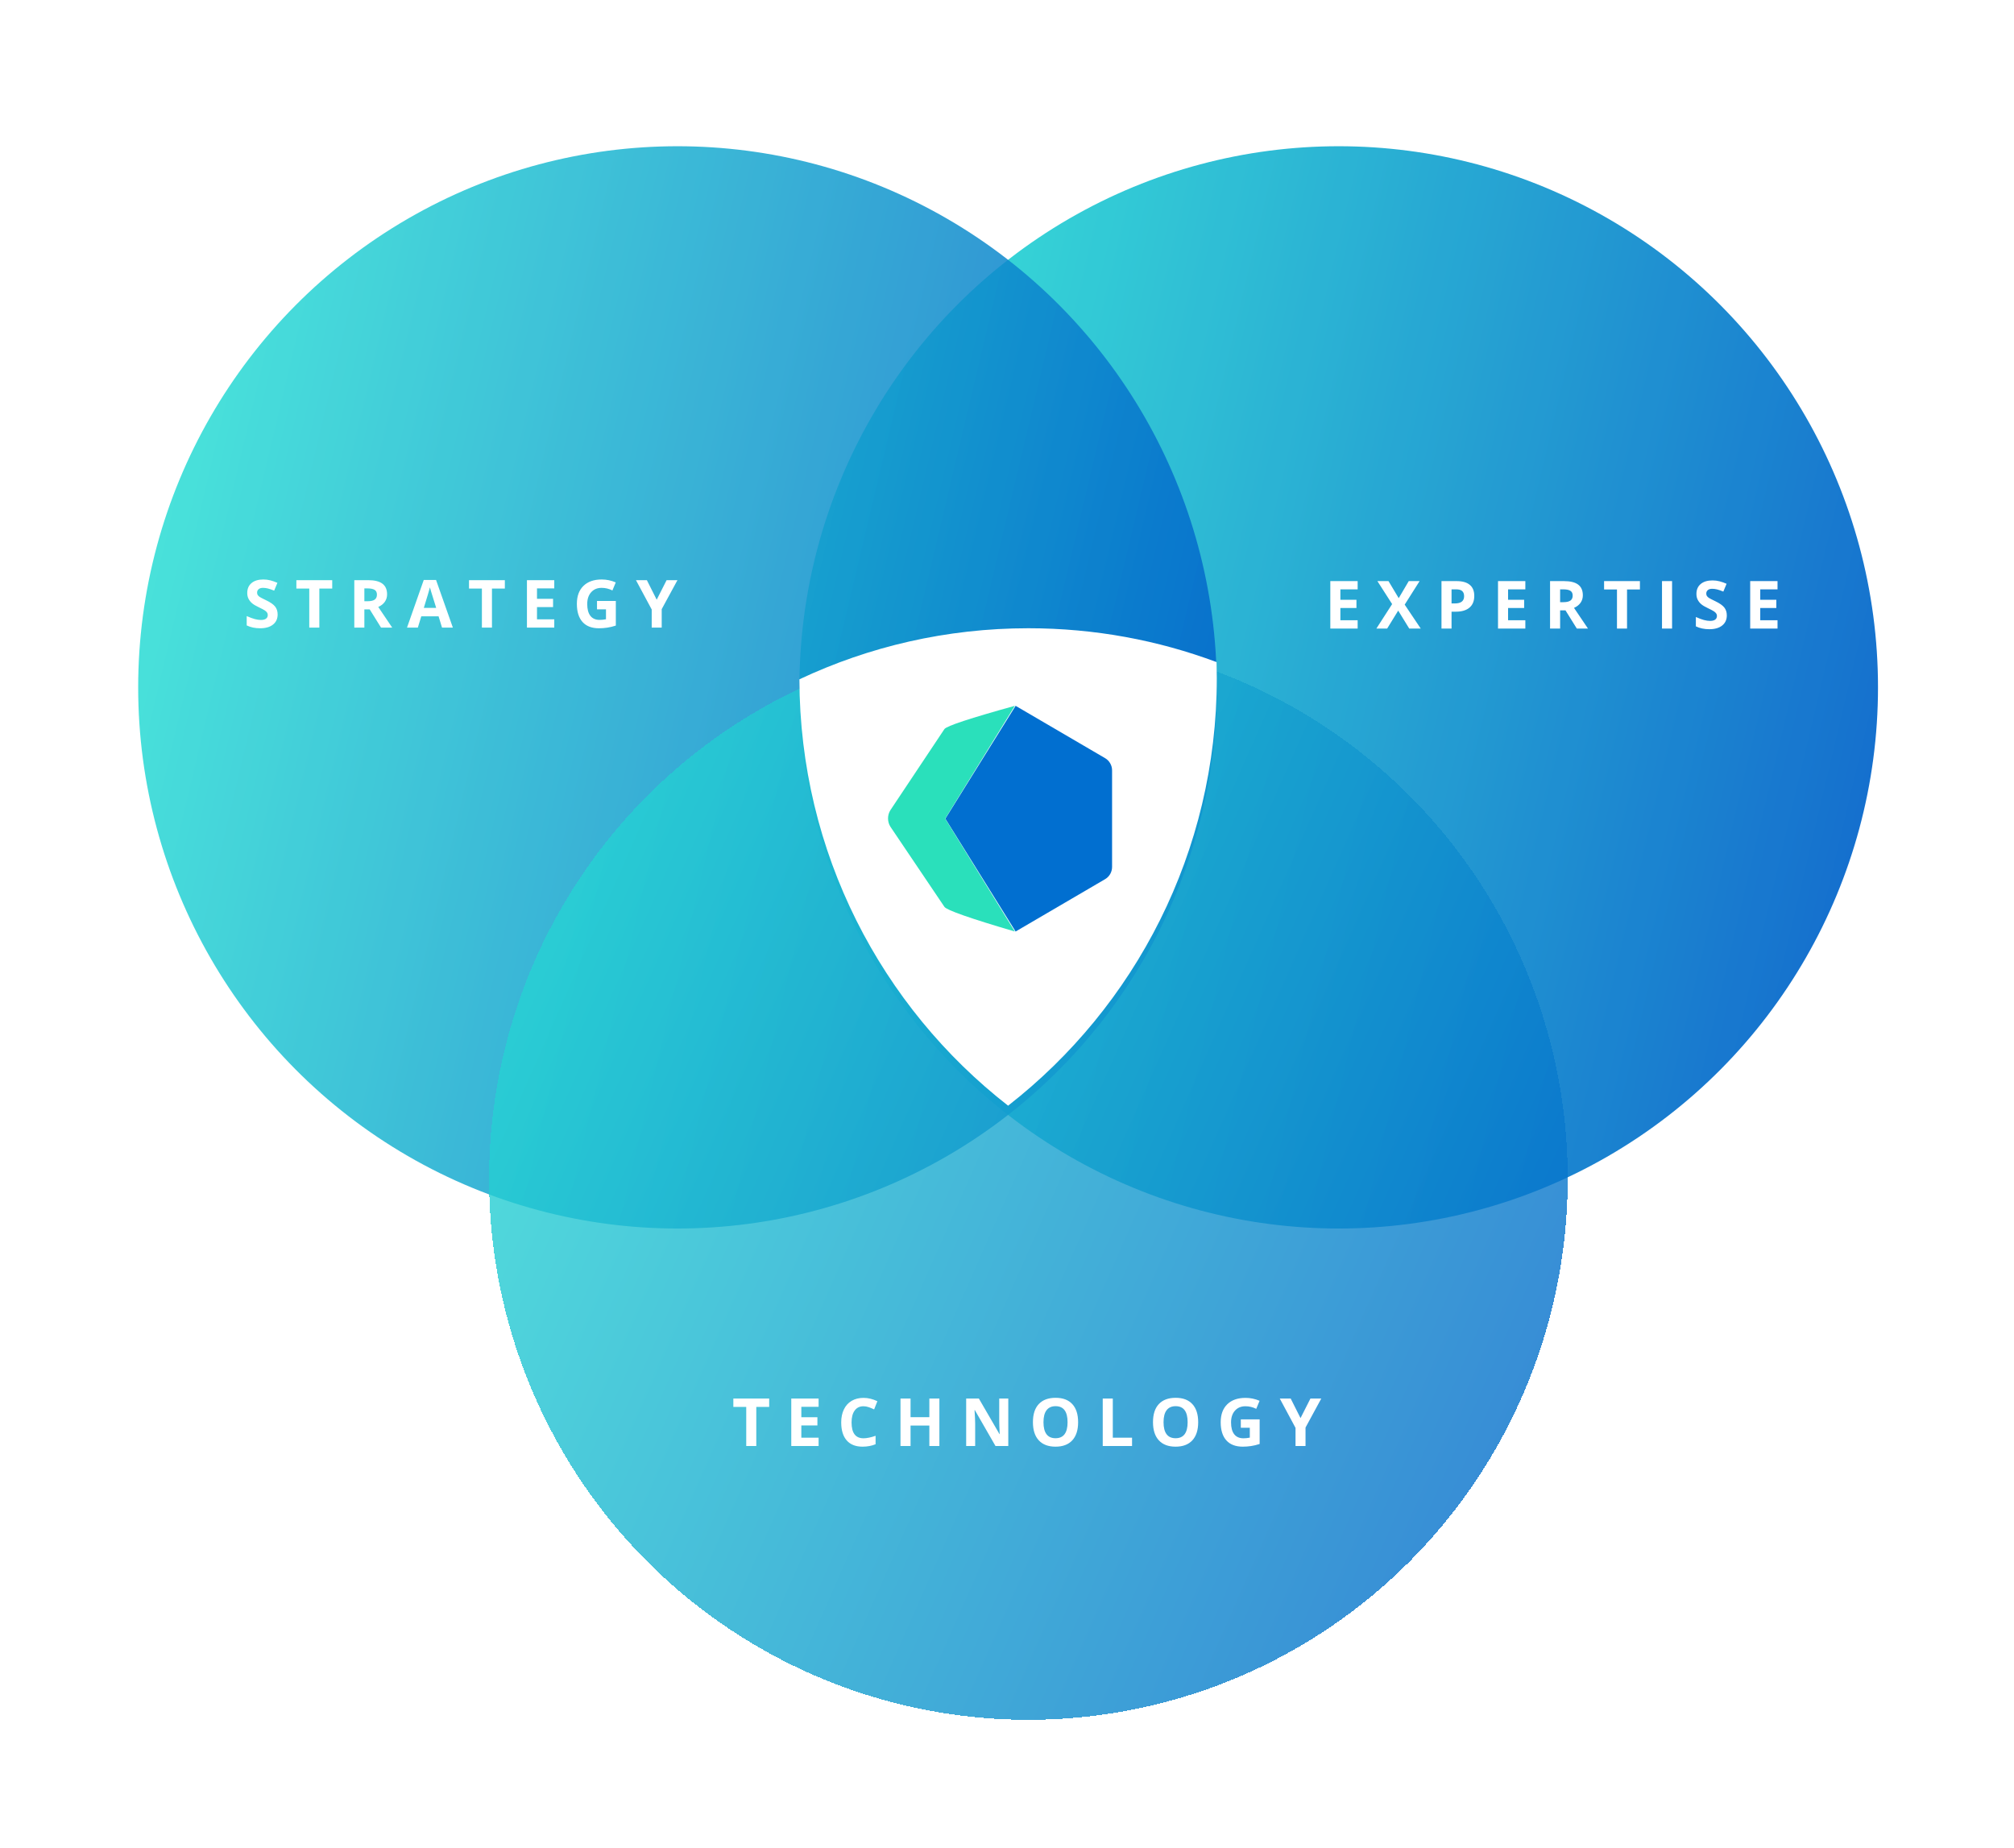 <svg width="595" height="546" viewBox="0 0 595 546" fill="none" xmlns="http://www.w3.org/2000/svg">
<g filter="url(#filter0_d_2284_21904)">
<g filter="url(#filter1_d_2284_21904)">
<mask id="path-1-outside-1_2284_21904" maskUnits="userSpaceOnUse" x="23" y="19" width="546" height="497" fill="black">
<rect fill="white" x="23" y="19" width="546" height="497"/>
<path fill-rule="evenodd" clip-rule="evenodd" d="M142.74 344.75C82.156 322.115 39 263.552 39 194.875C39 106.578 110.334 35 198.329 35C235.134 35 269.024 47.522 295.999 68.552C322.974 47.522 356.864 35 393.669 35C481.664 35 552.998 106.578 552.998 194.875C552.998 258.897 515.495 314.129 461.33 339.66C461.33 339.779 461.33 339.898 461.33 340.017C461.33 428.314 389.996 499.892 302.001 499.892C215.583 499.892 145.235 430.857 142.74 344.75Z"/>
</mask>
<path fill-rule="evenodd" clip-rule="evenodd" d="M142.74 344.75C82.156 322.115 39 263.552 39 194.875C39 106.578 110.334 35 198.329 35C235.134 35 269.024 47.522 295.999 68.552C322.974 47.522 356.864 35 393.669 35C481.664 35 552.998 106.578 552.998 194.875C552.998 258.897 515.495 314.129 461.33 339.66C461.33 339.779 461.33 339.898 461.33 340.017C461.33 428.314 389.996 499.892 302.001 499.892C215.583 499.892 145.235 430.857 142.74 344.75Z" fill="white"/>
<path d="M142.74 344.75L158.012 344.307L157.714 334.034L148.087 330.438L142.74 344.75ZM295.999 68.552L286.605 80.601L295.999 87.924L305.393 80.601L295.999 68.552ZM461.33 339.66L454.816 325.84L446.029 329.981L446.052 339.695L461.33 339.66ZM148.087 330.438C93.305 309.971 54.278 256.997 54.278 194.875H23.722C23.722 270.107 71.006 334.26 137.393 359.062L148.087 330.438ZM54.278 194.875C54.278 114.967 118.821 50.278 198.329 50.278V19.722C101.847 19.722 23.722 98.19 23.722 194.875H54.278ZM198.329 50.278C231.607 50.278 262.216 61.587 286.605 80.601L305.393 56.503C275.832 33.457 238.661 19.722 198.329 19.722V50.278ZM305.393 80.601C329.782 61.587 360.391 50.278 393.669 50.278V19.722C353.337 19.722 316.166 33.457 286.605 56.503L305.393 80.601ZM393.669 50.278C473.177 50.278 537.72 114.967 537.72 194.875H568.276C568.276 98.19 490.151 19.722 393.669 19.722V50.278ZM537.72 194.875C537.72 252.784 503.812 302.746 454.816 325.84L467.844 353.48C527.178 325.513 568.276 265.009 568.276 194.875H537.72ZM446.052 339.695C446.052 339.801 446.052 339.908 446.052 340.017H476.608C476.608 339.888 476.608 339.757 476.608 339.624L446.052 339.695ZM446.052 340.017C446.052 419.925 381.509 484.614 302.001 484.614V515.17C398.483 515.17 476.608 436.702 476.608 340.017H446.052ZM302.001 484.614C223.92 484.614 160.269 422.224 158.012 344.307L127.469 345.192C130.2 439.49 207.247 515.17 302.001 515.17V484.614Z" fill="white" mask="url(#path-1-outside-1_2284_21904)"/>
</g>
<g filter="url(#filter2_d_2284_21904)">
<path fill-rule="evenodd" clip-rule="evenodd" d="M142.74 344.75C82.156 322.115 39 263.552 39 194.875C39 106.578 110.334 35 198.329 35C235.134 35 269.024 47.522 295.999 68.552C322.974 47.522 356.864 35 393.669 35C481.664 35 552.998 106.578 552.998 194.875C552.998 258.897 515.495 314.129 461.33 339.66C461.33 339.779 461.33 339.898 461.33 340.017C461.33 428.314 389.996 499.892 302.001 499.892C215.583 499.892 145.235 430.857 142.74 344.75Z" fill="white"/>
</g>
<g opacity="0.92" filter="url(#filter3_d_2284_21904)">
<ellipse cx="393.669" cy="194.875" rx="159.329" ry="159.875" fill="url(#paint0_linear_2284_21904)"/>
</g>
<g opacity="0.85" filter="url(#filter4_d_2284_21904)">
<ellipse cx="198.329" cy="194.875" rx="159.329" ry="159.875" fill="url(#paint1_linear_2284_21904)"/>
</g>
<g filter="url(#filter5_d_2284_21904)">
<ellipse cx="302.001" cy="340.015" rx="159.329" ry="159.875" fill="url(#paint2_linear_2284_21904)" fill-opacity="0.8" shape-rendering="crispEdges"/>
</g>
<path d="M80.201 176.063C80.201 177.329 79.744 178.326 78.829 179.055C77.921 179.784 76.655 180.149 75.031 180.149C73.535 180.149 72.211 179.868 71.06 179.305V176.542C72.007 176.964 72.806 177.262 73.458 177.434C74.117 177.607 74.718 177.693 75.261 177.693C75.914 177.693 76.412 177.569 76.758 177.319C77.109 177.07 77.285 176.699 77.285 176.207C77.285 175.932 77.209 175.689 77.055 175.478C76.902 175.26 76.675 175.053 76.374 174.854C76.08 174.656 75.476 174.34 74.561 173.905C73.704 173.502 73.062 173.115 72.633 172.744C72.205 172.373 71.863 171.942 71.607 171.449C71.351 170.957 71.223 170.382 71.223 169.723C71.223 168.482 71.642 167.507 72.48 166.798C73.324 166.088 74.488 165.733 75.971 165.733C76.7 165.733 77.394 165.819 78.053 165.992C78.718 166.165 79.411 166.407 80.134 166.721L79.175 169.032C78.427 168.725 77.806 168.511 77.314 168.39C76.828 168.268 76.349 168.207 75.875 168.207C75.313 168.207 74.881 168.339 74.581 168.601C74.28 168.863 74.13 169.205 74.13 169.627C74.13 169.889 74.19 170.119 74.312 170.318C74.433 170.509 74.625 170.698 74.887 170.884C75.156 171.063 75.786 171.389 76.777 171.862C78.088 172.488 78.986 173.118 79.472 173.751C79.958 174.378 80.201 175.149 80.201 176.063ZM92.518 179.957H89.544V168.409H85.736V165.934H96.325V168.409H92.518V179.957ZM105.822 172.159H106.781C107.721 172.159 108.415 172.003 108.862 171.689C109.31 171.376 109.534 170.884 109.534 170.212C109.534 169.547 109.304 169.074 108.843 168.793C108.389 168.511 107.683 168.371 106.724 168.371H105.822V172.159ZM105.822 174.576V179.957H102.849V165.934H106.935C108.84 165.934 110.25 166.283 111.164 166.98C112.079 167.67 112.536 168.722 112.536 170.135C112.536 170.96 112.309 171.696 111.855 172.341C111.401 172.981 110.758 173.483 109.927 173.847C112.037 177 113.412 179.036 114.051 179.957H110.752L107.405 174.576H105.822ZM128.766 179.957L127.749 176.619H122.637L121.62 179.957H118.417L123.366 165.877H127.001L131.969 179.957H128.766ZM127.039 174.125C126.099 171.101 125.569 169.39 125.447 168.994C125.332 168.598 125.249 168.284 125.198 168.054C124.987 168.872 124.383 170.896 123.385 174.125H127.039ZM143.519 179.957H140.545V168.409H136.737V165.934H147.326V168.409H143.519V179.957ZM161.926 179.957H153.85V165.934H161.926V168.371H156.823V171.449H161.571V173.886H156.823V177.502H161.926V179.957ZM174.549 172.082H180.112V179.353C179.211 179.647 178.36 179.852 177.561 179.967C176.768 180.088 175.956 180.149 175.125 180.149C173.008 180.149 171.39 179.529 170.271 178.288C169.159 177.041 168.602 175.254 168.602 172.926C168.602 170.663 169.248 168.898 170.54 167.632C171.838 166.366 173.635 165.733 175.93 165.733C177.369 165.733 178.757 166.021 180.093 166.596L179.105 168.975C178.082 168.463 177.017 168.207 175.911 168.207C174.626 168.207 173.596 168.639 172.823 169.502C172.049 170.366 171.662 171.526 171.662 172.984C171.662 174.506 171.972 175.67 172.592 176.475C173.219 177.275 174.127 177.674 175.316 177.674C175.937 177.674 176.566 177.61 177.206 177.482V174.557H174.549V172.082ZM192.189 171.708L195.114 165.934H198.318L193.666 174.499V179.957H190.712V174.595L186.06 165.934H189.283L192.189 171.708Z" fill="white"/>
<path d="M399.27 180.234H391.194V166.212H399.27V168.648H394.167V171.727H398.915V174.163H394.167V177.779H399.27V180.234ZM417.907 180.234H414.512L411.251 174.93L407.989 180.234H404.805L409.457 173.002L405.102 166.212H408.383L411.404 171.257L414.368 166.212H417.571L413.169 173.165L417.907 180.234ZM427.01 172.811H427.989C428.903 172.811 429.587 172.632 430.041 172.273C430.495 171.909 430.722 171.381 430.722 170.691C430.722 169.994 430.53 169.479 430.147 169.147C429.77 168.814 429.175 168.648 428.363 168.648H427.01V172.811ZM433.724 170.585C433.724 172.094 433.251 173.249 432.305 174.048C431.365 174.847 430.025 175.247 428.286 175.247H427.01V180.234H424.037V166.212H428.516C430.217 166.212 431.509 166.579 432.391 167.315C433.28 168.044 433.724 169.134 433.724 170.585ZM448.813 180.234H440.737V166.212H448.813V168.648H443.71V171.727H448.458V174.163H443.71V177.779H448.813V180.234ZM459.086 172.437H460.045C460.985 172.437 461.679 172.28 462.127 171.967C462.574 171.653 462.798 171.161 462.798 170.489C462.798 169.824 462.568 169.351 462.108 169.07C461.654 168.789 460.947 168.648 459.988 168.648H459.086V172.437ZM459.086 174.854V180.234H456.113V166.212H460.199C462.104 166.212 463.514 166.56 464.429 167.257C465.343 167.948 465.8 169 465.8 170.413C465.8 171.238 465.573 171.973 465.119 172.619C464.665 173.258 464.023 173.76 463.191 174.125C465.302 177.277 466.676 179.314 467.316 180.234H464.016L460.669 174.854H459.086ZM478.855 180.234H475.882V168.686H472.074V166.212H482.663V168.686H478.855V180.234ZM489.186 180.234V166.212H492.16V180.234H489.186ZM508.332 176.34C508.332 177.606 507.875 178.604 506.961 179.333C506.053 180.062 504.786 180.426 503.162 180.426C501.666 180.426 500.342 180.145 499.191 179.582V176.82C500.138 177.242 500.937 177.539 501.589 177.712C502.248 177.884 502.849 177.971 503.392 177.971C504.045 177.971 504.543 177.846 504.889 177.597C505.24 177.347 505.416 176.976 505.416 176.484C505.416 176.209 505.34 175.966 505.186 175.755C505.033 175.538 504.806 175.33 504.505 175.132C504.211 174.933 503.607 174.617 502.692 174.182C501.835 173.779 501.193 173.392 500.764 173.022C500.336 172.651 499.994 172.219 499.738 171.727C499.482 171.234 499.354 170.659 499.354 170C499.354 168.76 499.773 167.785 500.611 167.075C501.455 166.365 502.619 166.01 504.102 166.01C504.831 166.01 505.525 166.097 506.184 166.269C506.849 166.442 507.542 166.685 508.265 166.998L507.306 169.31C506.558 169.003 505.937 168.789 505.445 168.667C504.959 168.546 504.48 168.485 504.006 168.485C503.444 168.485 503.012 168.616 502.712 168.878C502.411 169.14 502.261 169.482 502.261 169.904C502.261 170.167 502.321 170.397 502.443 170.595C502.564 170.787 502.756 170.975 503.018 171.161C503.287 171.34 503.917 171.666 504.908 172.139C506.219 172.766 507.117 173.396 507.603 174.029C508.089 174.655 508.332 175.426 508.332 176.34ZM523.315 180.234H515.239V166.212H523.315V168.648H518.212V171.727H522.96V174.163H518.212V177.779H523.315V180.234Z" fill="white"/>
<path d="M221.612 421.742H218.639V410.194H214.831V407.719H225.42V410.194H221.612V421.742ZM240.019 421.742H231.943V407.719H240.019V410.156H234.917V413.235H239.665V415.671H234.917V419.287H240.019V421.742ZM253.276 409.993C252.157 409.993 251.29 410.415 250.677 411.259C250.063 412.096 249.756 413.267 249.756 414.769C249.756 417.896 250.929 419.459 253.276 419.459C254.261 419.459 255.453 419.213 256.854 418.721V421.215C255.703 421.694 254.417 421.934 252.998 421.934C250.958 421.934 249.398 421.317 248.317 420.083C247.236 418.842 246.696 417.065 246.696 414.75C246.696 413.292 246.962 412.016 247.492 410.923C248.023 409.823 248.784 408.982 249.775 408.4C250.773 407.812 251.939 407.518 253.276 407.518C254.638 407.518 256.006 407.847 257.381 408.506L256.422 410.923C255.898 410.674 255.37 410.456 254.839 410.271C254.309 410.085 253.787 409.993 253.276 409.993ZM275.702 421.742H272.738V415.69H267.185V421.742H264.211V407.719H267.185V413.215H272.738V407.719H275.702V421.742ZM296.056 421.742H292.277L286.177 411.134H286.09C286.212 413.008 286.273 414.344 286.273 415.143V421.742H283.616V407.719H287.366L293.457 418.222H293.524C293.428 416.4 293.38 415.111 293.38 414.357V407.719H296.056V421.742ZM316.688 414.712C316.688 417.033 316.113 418.817 314.962 420.064C313.811 421.311 312.161 421.934 310.013 421.934C307.864 421.934 306.214 421.311 305.063 420.064C303.912 418.817 303.337 417.026 303.337 414.692C303.337 412.359 303.912 410.578 305.063 409.35C306.221 408.116 307.877 407.499 310.032 407.499C312.187 407.499 313.833 408.119 314.971 409.36C316.116 410.6 316.688 412.384 316.688 414.712ZM306.454 414.712C306.454 416.278 306.752 417.458 307.346 418.251C307.941 419.044 308.83 419.44 310.013 419.44C312.385 419.44 313.571 417.864 313.571 414.712C313.571 411.553 312.391 409.973 310.032 409.973C308.849 409.973 307.957 410.373 307.356 411.172C306.755 411.965 306.454 413.145 306.454 414.712ZM323.96 421.742V407.719H326.933V419.287H332.621V421.742H323.96ZM352.16 414.712C352.16 417.033 351.584 418.817 350.433 420.064C349.282 421.311 347.632 421.934 345.484 421.934C343.335 421.934 341.686 421.311 340.535 420.064C339.384 418.817 338.808 417.026 338.808 414.692C338.808 412.359 339.384 410.578 340.535 409.35C341.692 408.116 343.348 407.499 345.503 407.499C347.658 407.499 349.305 408.119 350.443 409.36C351.587 410.6 352.16 412.384 352.16 414.712ZM341.926 414.712C341.926 416.278 342.223 417.458 342.818 418.251C343.412 419.044 344.301 419.44 345.484 419.44C347.856 419.44 349.042 417.864 349.042 414.712C349.042 411.553 347.863 409.973 345.503 409.973C344.32 409.973 343.428 410.373 342.827 411.172C342.226 411.965 341.926 413.145 341.926 414.712ZM364.754 413.868H370.317V421.138C369.416 421.432 368.565 421.637 367.766 421.752C366.973 421.873 366.161 421.934 365.33 421.934C363.213 421.934 361.596 421.314 360.476 420.073C359.364 418.826 358.808 417.039 358.808 414.712C358.808 412.448 359.453 410.683 360.745 409.417C362.043 408.151 363.84 407.518 366.135 407.518C367.574 407.518 368.962 407.806 370.298 408.381L369.31 410.76C368.287 410.248 367.222 409.993 366.116 409.993C364.831 409.993 363.802 410.424 363.028 411.287C362.254 412.151 361.867 413.311 361.867 414.769C361.867 416.291 362.177 417.455 362.798 418.26C363.424 419.06 364.332 419.459 365.522 419.459C366.142 419.459 366.772 419.395 367.411 419.268V416.342H364.754V413.868ZM382.394 413.494L385.319 407.719H388.523L383.871 416.285V421.742H380.917V416.381L376.265 407.719H379.488L382.394 413.494Z" fill="white"/>
<path fill-rule="evenodd" clip-rule="evenodd" d="M296.001 321.194C258.571 292.012 234.456 246.45 234.344 195.23C254.881 185.551 277.813 180.141 302.004 180.141C321.555 180.141 340.283 183.674 357.589 190.139C357.635 191.711 357.658 193.289 357.658 194.873C357.658 246.237 333.518 291.944 296.001 321.194Z" fill="white"/>
<path d="M298.221 203.059L320.014 215.805L324.661 218.523C325.935 219.268 326.72 220.647 326.72 222.137V250.657C326.72 252.147 325.935 253.526 324.661 254.271L322.296 255.655H322.281C322.217 255.694 322.154 255.737 322.09 255.776L298.221 269.737L277.461 236.4L298.221 203.059Z" fill="#016FD0"/>
<path d="M297.989 269.737C284.731 265.85 277.867 263.422 277.195 262.458L261.224 238.768C260.3 237.286 260.3 235.374 261.224 233.892L277.195 209.917C277.895 208.993 284.825 206.708 297.989 203.059L277.419 236.397L297.989 269.735V269.737Z" fill="#2AE0BB"/>
</g>
<defs>
<filter id="filter0_d_2284_21904" x="0.939" y="0.584" width="593.767" height="544.662" filterUnits="userSpaceOnUse" color-interpolation-filters="sRGB">
<feFlood flood-opacity="0" result="BackgroundImageFix"/>
<feColorMatrix in="SourceAlpha" type="matrix" values="0 0 0 0 0 0 0 0 0 0 0 0 0 0 0 0 0 0 127 0" result="hardAlpha"/>
<feOffset dx="1.823" dy="5.468"/>
<feGaussianBlur stdDeviation="12.303"/>
<feComposite in2="hardAlpha" operator="out"/>
<feColorMatrix type="matrix" values="0 0 0 0 0 0 0 0 0 0 0 0 0 0 0 0 0 0 0.15 0"/>
<feBlend mode="normal" in2="BackgroundImageFix" result="effect1_dropShadow_2284_21904"/>
<feBlend mode="normal" in="SourceGraphic" in2="effect1_dropShadow_2284_21904" result="shape"/>
</filter>
<filter id="filter1_d_2284_21904" x="8.445" y="7.718" width="575.111" height="526.005" filterUnits="userSpaceOnUse" color-interpolation-filters="sRGB">
<feFlood flood-opacity="0" result="BackgroundImageFix"/>
<feColorMatrix in="SourceAlpha" type="matrix" values="0 0 0 0 0 0 0 0 0 0 0 0 0 0 0 0 0 0 127 0" result="hardAlpha"/>
<feOffset dy="3.274"/>
<feGaussianBlur stdDeviation="7.639"/>
<feComposite in2="hardAlpha" operator="out"/>
<feColorMatrix type="matrix" values="0 0 0 0 0 0 0 0 0 0 0 0 0 0 0 0 0 0 0.1 0"/>
<feBlend mode="normal" in2="BackgroundImageFix" result="effect1_dropShadow_2284_21904"/>
<feBlend mode="normal" in="SourceGraphic" in2="effect1_dropShadow_2284_21904" result="shape"/>
</filter>
<filter id="filter2_d_2284_21904" x="23.722" y="22.996" width="544.556" height="495.447" filterUnits="userSpaceOnUse" color-interpolation-filters="sRGB">
<feFlood flood-opacity="0" result="BackgroundImageFix"/>
<feColorMatrix in="SourceAlpha" type="matrix" values="0 0 0 0 0 0 0 0 0 0 0 0 0 0 0 0 0 0 127 0" result="hardAlpha"/>
<feOffset dy="3.274"/>
<feGaussianBlur stdDeviation="7.639"/>
<feComposite in2="hardAlpha" operator="out"/>
<feColorMatrix type="matrix" values="0 0 0 0 0 0 0 0 0 0 0 0 0 0 0 0 0 0 0.1 0"/>
<feBlend mode="normal" in2="BackgroundImageFix" result="effect1_dropShadow_2284_21904"/>
<feBlend mode="normal" in="SourceGraphic" in2="effect1_dropShadow_2284_21904" result="shape"/>
</filter>
<filter id="filter3_d_2284_21904" x="221.581" y="24.975" width="344.174" height="345.268" filterUnits="userSpaceOnUse" color-interpolation-filters="sRGB">
<feFlood flood-opacity="0" result="BackgroundImageFix"/>
<feColorMatrix in="SourceAlpha" type="matrix" values="0 0 0 0 0 0 0 0 0 0 0 0 0 0 0 0 0 0 127 0" result="hardAlpha"/>
<feOffset dy="2.734"/>
<feGaussianBlur stdDeviation="6.379"/>
<feComposite in2="hardAlpha" operator="out"/>
<feColorMatrix type="matrix" values="0 0 0 0 0 0 0 0 0 0 0 0 0 0 0 0 0 0 0.1 0"/>
<feBlend mode="normal" in2="BackgroundImageFix" result="effect1_dropShadow_2284_21904"/>
<feBlend mode="normal" in="SourceGraphic" in2="effect1_dropShadow_2284_21904" result="shape"/>
</filter>
<filter id="filter4_d_2284_21904" x="26.241" y="24.975" width="344.174" height="345.268" filterUnits="userSpaceOnUse" color-interpolation-filters="sRGB">
<feFlood flood-opacity="0" result="BackgroundImageFix"/>
<feColorMatrix in="SourceAlpha" type="matrix" values="0 0 0 0 0 0 0 0 0 0 0 0 0 0 0 0 0 0 127 0" result="hardAlpha"/>
<feOffset dy="2.734"/>
<feGaussianBlur stdDeviation="6.379"/>
<feComposite in2="hardAlpha" operator="out"/>
<feColorMatrix type="matrix" values="0 0 0 0 0 0 0 0 0 0 0 0 0 0 0 0 0 0 0.19 0"/>
<feBlend mode="normal" in2="BackgroundImageFix" result="effect1_dropShadow_2284_21904"/>
<feBlend mode="normal" in="SourceGraphic" in2="effect1_dropShadow_2284_21904" result="shape"/>
</filter>
<filter id="filter5_d_2284_21904" x="129.913" y="170.116" width="344.174" height="345.268" filterUnits="userSpaceOnUse" color-interpolation-filters="sRGB">
<feFlood flood-opacity="0" result="BackgroundImageFix"/>
<feColorMatrix in="SourceAlpha" type="matrix" values="0 0 0 0 0 0 0 0 0 0 0 0 0 0 0 0 0 0 127 0" result="hardAlpha"/>
<feOffset dy="2.734"/>
<feGaussianBlur stdDeviation="6.379"/>
<feComposite in2="hardAlpha" operator="out"/>
<feColorMatrix type="matrix" values="0 0 0 0 0 0 0 0 0 0 0 0 0 0 0 0 0 0 0.16 0"/>
<feBlend mode="normal" in2="BackgroundImageFix" result="effect1_dropShadow_2284_21904"/>
<feBlend mode="normal" in="SourceGraphic" in2="effect1_dropShadow_2284_21904" result="shape"/>
</filter>
<linearGradient id="paint0_linear_2284_21904" x1="226.486" y1="166.897" x2="545.194" y2="242.432" gradientUnits="userSpaceOnUse">
<stop stop-color="#2AE0D4"/>
<stop offset="1" stop-color="#0164CA"/>
</linearGradient>
<linearGradient id="paint1_linear_2284_21904" x1="31.146" y1="166.897" x2="349.854" y2="242.432" gradientUnits="userSpaceOnUse">
<stop stop-color="#2AE0D4"/>
<stop offset="1" stop-color="#0164CA"/>
</linearGradient>
<linearGradient id="paint2_linear_2284_21904" x1="150.834" y1="180.132" x2="522.048" y2="344.168" gradientUnits="userSpaceOnUse">
<stop stop-color="#2AE0D4"/>
<stop offset="1" stop-color="#0164CA"/>
</linearGradient>
</defs>
</svg>
